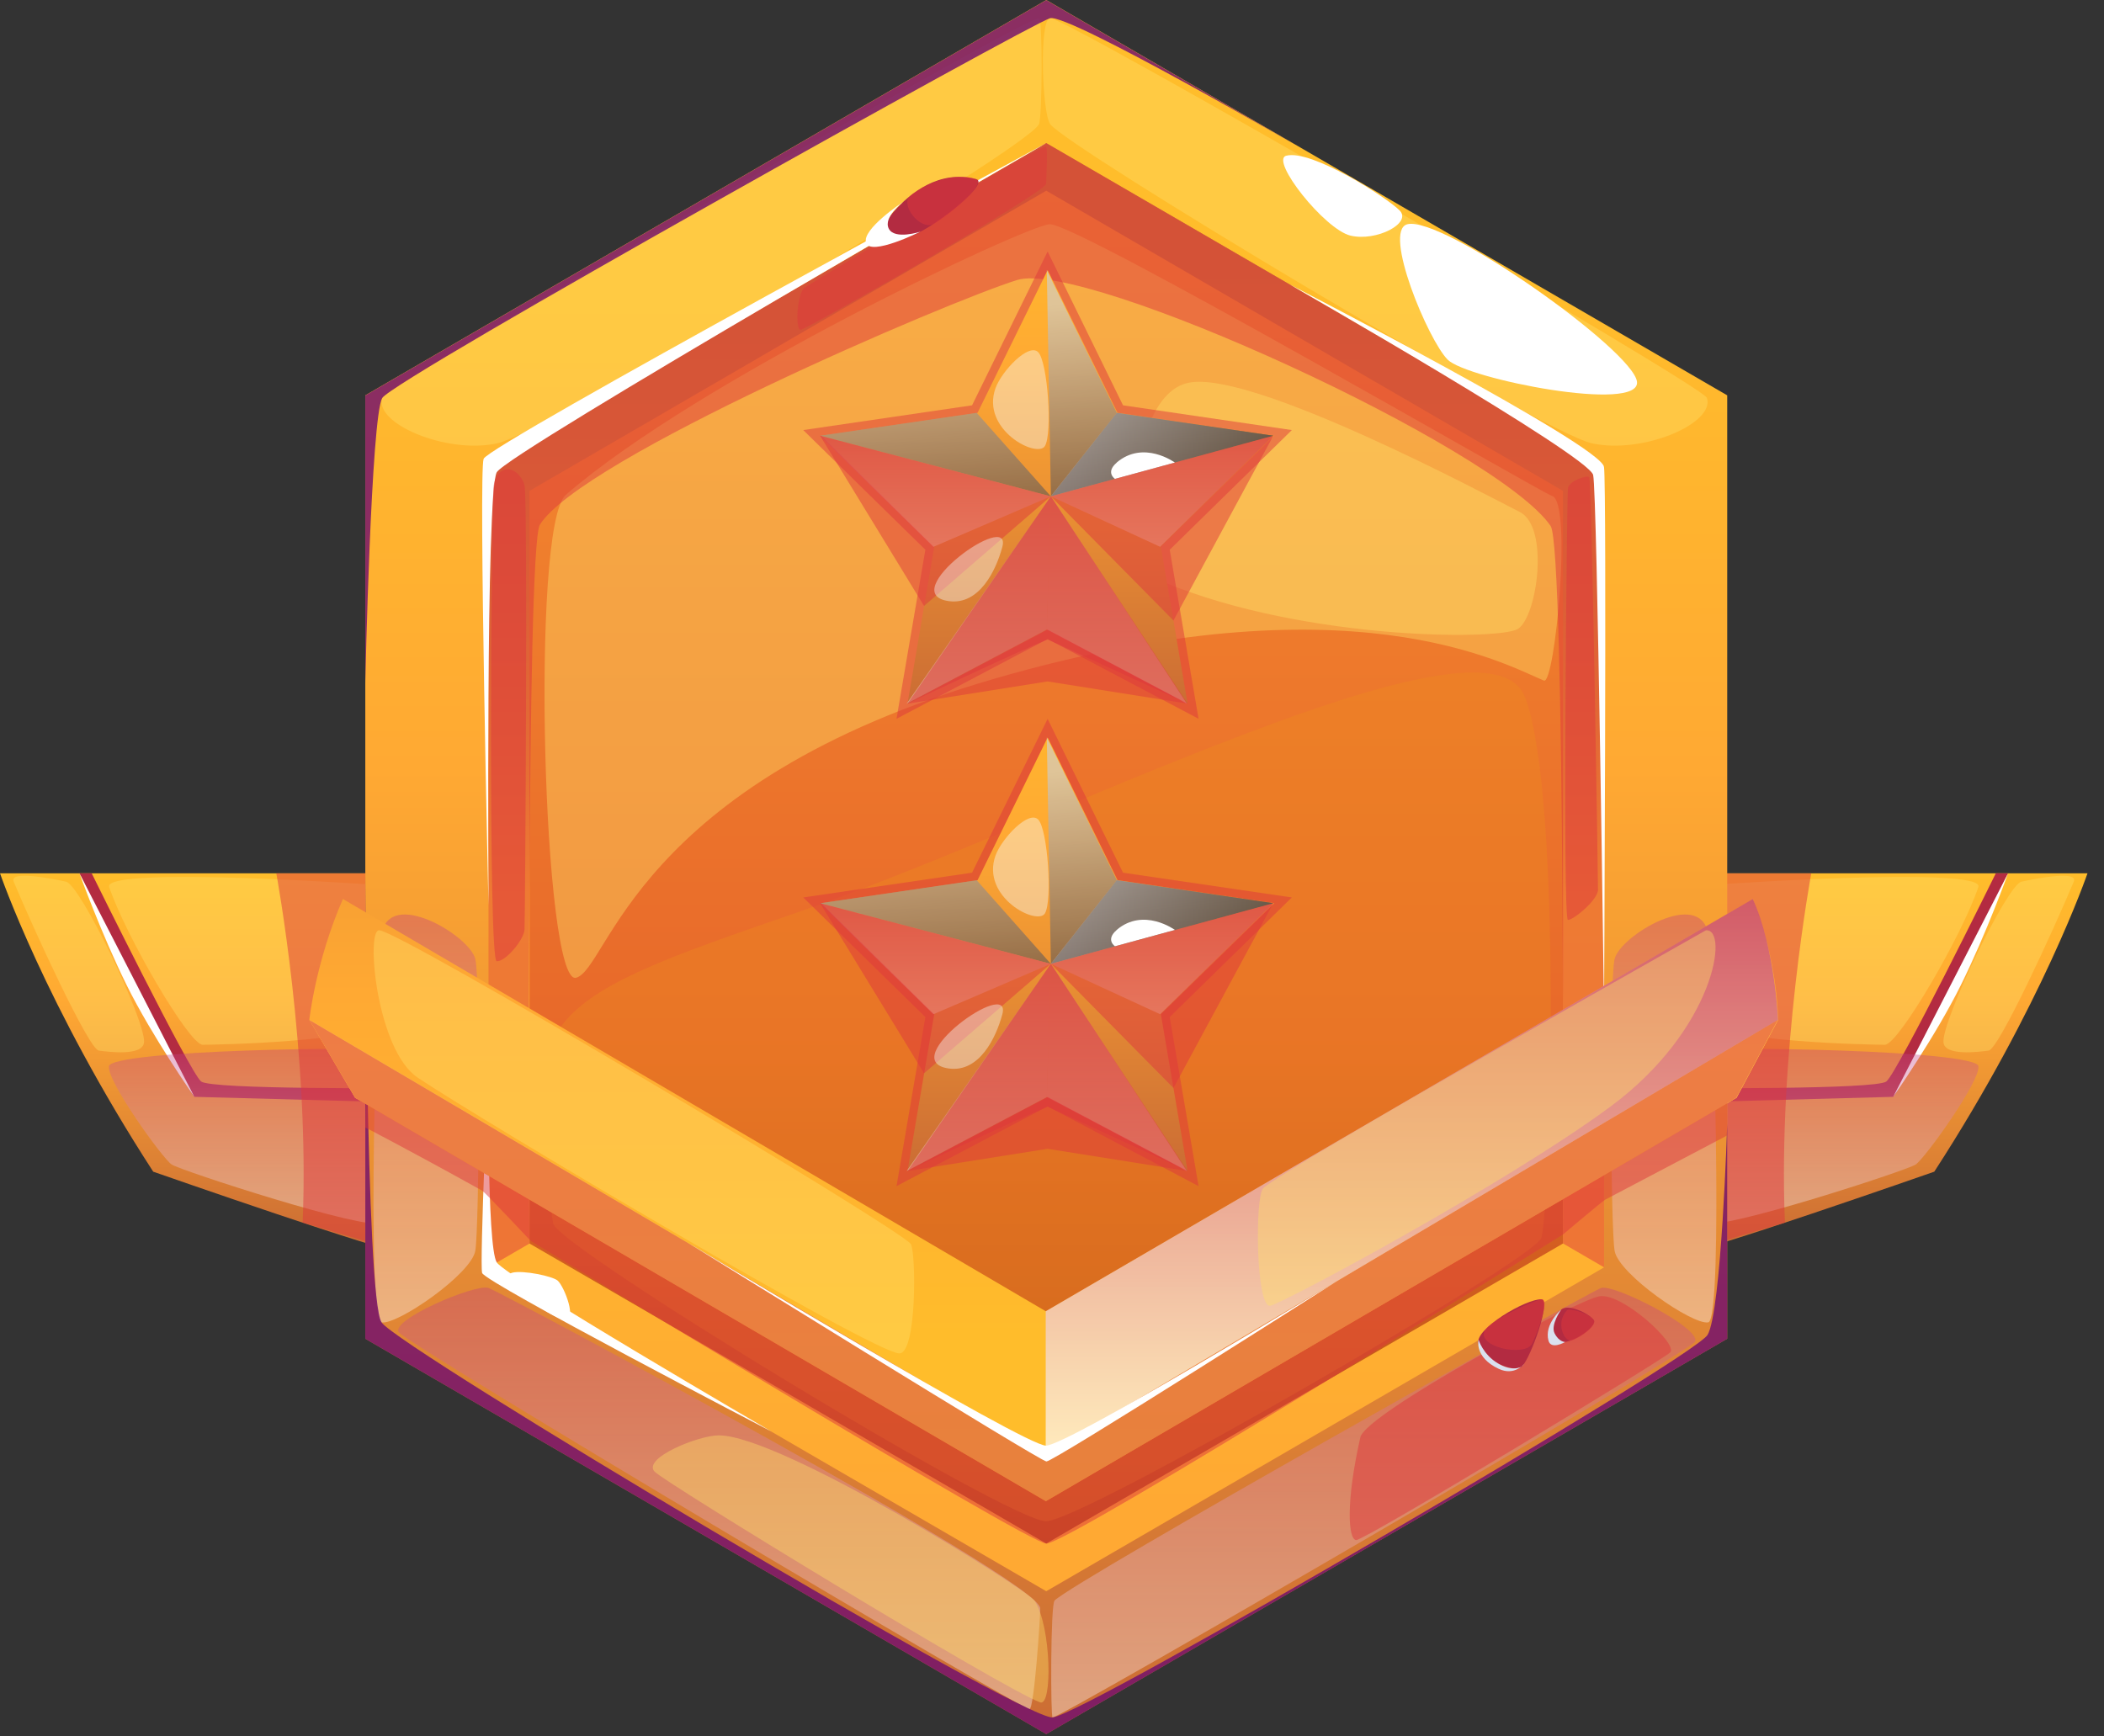 <svg width="63" height="52" viewBox="0 0 63 52" fill="none" xmlns="http://www.w3.org/2000/svg">
<rect x="0" y="0" width="63" height="52" fill="#333333" stroke="none"/>
<path d="M11.932 37.465C11.883 37.638 4.588 35.088 4.588 35.088C1.35 30.094 0 26.152 0 26.152H12.455L11.932 37.465Z" fill="url(#paint0_linear_3103_9594)"/>
<path d="M2.379 26.152C2.379 26.152 5.288 32.196 5.819 32.847L12.116 33.016V32.584C12.116 32.584 6.35 32.632 6.024 32.388C5.695 32.14 2.745 26.152 2.745 26.152H2.375H2.379Z" fill="#B32B41"/>
<path d="M2.379 26.152L5.819 32.847C5.819 32.847 4.559 31.049 3.792 29.5C3.026 27.95 2.379 26.152 2.379 26.152Z" fill="white"/>
<g style="mix-blend-mode:soft-light" opacity="0.4">
<path d="M3.27 26.563C3.752 28.007 5.667 31.287 6.067 31.287C6.467 31.287 11.085 31.204 11.511 30.535C11.937 29.865 12.304 26.627 11.934 26.563C11.567 26.495 3.053 25.92 3.27 26.563Z" fill="#FFDF66"/>
</g>
<g style="mix-blend-mode:soft-light" opacity="0.4">
<path d="M0.41 26.403C1.004 27.821 2.653 31.421 2.96 31.462C3.267 31.503 4.295 31.635 4.314 31.202C4.34 30.514 2.407 26.497 1.977 26.403C1.547 26.309 0.264 26.057 0.41 26.403Z" fill="#FFDF66"/>
</g>
<path style="mix-blend-mode:multiply" opacity="0.37" d="M3.262 31.935C3.205 32.383 4.862 34.685 5.139 34.873C5.415 35.057 11.009 36.873 11.376 36.614C11.746 36.355 11.937 31.604 11.63 31.465C11.323 31.326 3.321 31.439 3.258 31.935H3.262Z" fill="url(#paint1_linear_3103_9594)"/>
<g style="mix-blend-mode:multiply" opacity="0.5">
<path d="M8.273 26.152C8.273 26.152 9.276 31.568 9.062 36.615L11.938 37.465L12.461 26.152H8.277H8.273Z" fill="#DE383B"/>
</g>
<path d="M50.574 37.465C50.623 37.638 57.918 35.088 57.918 35.088C61.156 30.094 62.506 26.152 62.506 26.152H50.051L50.574 37.465Z" fill="url(#paint2_linear_3103_9594)"/>
<path d="M60.128 26.152C60.128 26.152 57.218 32.196 56.688 32.847L50.391 33.016V32.584C50.391 32.584 56.157 32.632 56.482 32.388C56.811 32.14 59.761 26.152 59.761 26.152H60.131H60.128Z" fill="#B32B41"/>
<path d="M60.128 26.152L56.688 32.847C56.688 32.847 57.948 31.049 58.714 29.5C59.481 27.95 60.128 26.152 60.128 26.152Z" fill="white"/>
<g style="mix-blend-mode:soft-light" opacity="0.4">
<path d="M59.238 26.563C58.756 28.007 56.842 31.287 56.441 31.287C56.041 31.287 51.423 31.204 50.997 30.535C50.571 29.865 50.204 26.627 50.575 26.563C50.941 26.495 59.455 25.92 59.238 26.563Z" fill="#FFDF66"/>
</g>
<g style="mix-blend-mode:soft-light" opacity="0.4">
<path d="M62.095 26.403C61.501 27.821 59.852 31.421 59.545 31.462C59.239 31.503 58.21 31.635 58.192 31.202C58.166 30.514 60.099 26.497 60.529 26.403C60.959 26.309 62.241 26.057 62.095 26.403Z" fill="#FFDF66"/>
</g>
<path style="mix-blend-mode:multiply" opacity="0.37" d="M59.24 31.935C59.296 32.383 57.64 34.685 57.363 34.873C57.086 35.057 51.492 36.873 51.126 36.614C50.756 36.355 50.565 31.604 50.872 31.465C51.178 31.326 59.18 31.439 59.244 31.935H59.24Z" fill="url(#paint3_linear_3103_9594)"/>
<g style="mix-blend-mode:multiply" opacity="0.5">
<path d="M54.235 26.152C54.235 26.152 53.233 31.568 53.446 36.615L50.57 37.465L50.047 26.152H54.231H54.235Z" fill="#DE383B"/>
</g>
<path d="M31.328 0L10.938 11.839V40.091L31.328 51.931L51.718 40.091V11.839L31.328 0Z" fill="url(#paint4_linear_3103_9594)"/>
<path d="M14.625 37.953V13.985L31.328 4.285L48.031 13.985V37.953L31.328 47.652L14.625 37.953Z" fill="url(#paint5_linear_3103_9594)"/>
<path d="M15.855 37.239V14.7L31.328 5.711L46.801 14.7V37.239L31.328 46.224L15.855 37.239Z" fill="url(#paint6_linear_3103_9594)"/>
<g style="mix-blend-mode:soft-light" opacity="0.4">
<path d="M11.446 11.916C11.195 12.676 13.36 13.608 14.886 13.277C16.411 12.943 30.763 4.473 31.11 3.717C31.208 3.507 31.223 0.543 31.11 0.543C30.605 0.543 11.565 11.547 11.446 11.916Z" fill="#FFDF66"/>
</g>
<g style="mix-blend-mode:soft-light" opacity="0.4">
<path d="M51.111 11.916C51.361 12.676 49.197 13.608 47.671 13.277C46.145 12.943 31.929 4.394 31.446 3.717C31.196 3.367 31.114 0.543 31.446 0.543C31.951 0.543 50.991 11.547 51.111 11.916Z" fill="#FFDF66"/>
</g>
<path style="mix-blend-mode:multiply" opacity="0.37" d="M11.427 27.979C11.289 28.826 10.956 39.518 11.427 39.601C11.898 39.683 14.112 38.156 14.232 37.457C14.351 36.757 14.396 29.42 14.232 28.72C14.067 28.021 11.655 26.573 11.427 27.979Z" fill="url(#paint7_linear_3103_9594)"/>
<path style="mix-blend-mode:multiply" opacity="0.37" d="M51.15 27.979C51.288 28.826 51.621 39.518 51.15 39.601C50.679 39.683 48.465 38.156 48.346 37.457C48.226 36.757 48.181 29.42 48.346 28.72C48.51 28.021 50.922 26.573 51.15 27.979Z" fill="url(#paint8_linear_3103_9594)"/>
<path style="mix-blend-mode:multiply" opacity="0.37" d="M11.939 39.895C12.186 40.26 30.549 51.182 30.826 51.182C30.965 51.182 31.148 48.467 31.148 48.166C31.148 47.323 14.908 38.647 14.624 38.568C14.205 38.448 11.689 39.527 11.939 39.895Z" fill="url(#paint9_linear_3103_9594)"/>
<path style="mix-blend-mode:multiply" opacity="0.37" d="M50.748 40.183C50.501 40.548 31.794 51.432 31.517 51.432C31.457 51.432 31.453 48.055 31.577 47.931C32.171 47.333 47.659 38.649 47.943 38.57C48.362 38.45 50.998 39.815 50.748 40.183Z" fill="url(#paint10_linear_3103_9594)"/>
<g style="mix-blend-mode:multiply" opacity="0.37">
<path d="M16.564 36.635C15.469 30.388 16.078 29.997 23.781 27.357C31.484 24.72 44.515 17.917 45.66 20.869C46.804 23.821 46.411 36.387 46.149 37.075C45.891 37.763 32.438 45.537 31.327 45.556C30.216 45.575 16.684 37.334 16.561 36.635H16.564Z" fill="#ED8A1D"/>
</g>
<g style="mix-blend-mode:soft-light" opacity="0.4">
<path d="M46.47 14.85C46.197 14.782 32.216 6.655 31.427 6.715C30.679 6.772 20.935 11.356 16.941 14.82C15.876 15.745 16.265 29.533 17.248 29.281C18.232 29.025 18.964 23.455 29.786 20.322C40.443 17.238 45.075 19.905 46.231 20.382C46.556 20.518 47.091 15.001 46.47 14.85Z" fill="#FFDF66"/>
</g>
<g style="mix-blend-mode:multiply" opacity="0.5">
<path d="M14.625 37.953V13.985L31.328 4.285L48.031 13.985V37.953L46.801 37.238C46.801 37.238 46.876 16.403 46.431 15.752C44.842 13.42 32.487 7.753 30.457 8.385C28.381 9.031 17.396 13.736 16.165 15.715C15.75 16.38 15.851 37.242 15.851 37.242L14.621 37.957L14.625 37.953Z" fill="#DE383B"/>
</g>
<g style="mix-blend-mode:soft-light" opacity="0.4">
<path d="M34.448 17.257C38.61 19.163 44.877 19.197 45.453 18.832C46.029 18.468 46.406 15.782 45.505 15.331C44.604 14.876 37.462 11.051 35.578 11.465C33.693 11.879 33.712 16.918 34.448 17.257Z" fill="#FFDF66"/>
</g>
<path opacity="0.8" d="M10.938 20.448C10.938 20.384 11.113 12.479 11.446 11.918C11.779 11.354 30.886 0.696 31.443 0.545C32.001 0.395 39.157 4.551 39.157 4.551L31.328 0.004L10.938 11.843V20.448Z" fill="#6E0B70"/>
<path d="M38.625 8.523C38.625 8.523 47.581 13.65 47.704 14.225C47.827 14.8 48.029 30.292 48.029 30.292C48.029 30.292 48.115 14.643 48.029 13.984C47.943 13.326 38.625 8.523 38.625 8.523Z" fill="white"/>
<path d="M14.627 27.118C14.627 27.118 14.328 14.161 14.481 13.74C14.634 13.319 31.33 4.285 31.33 4.285C31.33 4.285 15.207 13.556 14.874 14.143C14.541 14.729 14.627 27.118 14.627 27.118Z" fill="white"/>
<path opacity="0.8" d="M10.938 40.092L31.328 51.931L51.718 40.092V33.657C51.718 33.657 51.545 39.276 51.13 39.975C50.715 40.675 32.449 51.36 31.518 51.431C30.587 51.503 11.913 40.348 11.427 39.603C10.941 38.858 10.938 25.695 10.938 25.695V40.092Z" fill="#6E0B70"/>
<path d="M14.627 31.812C14.627 31.812 14.571 37.341 14.874 37.804C15.18 38.266 23.1 42.87 23.1 42.87C23.1 42.87 14.515 38.405 14.436 38.12C14.358 37.83 14.627 31.816 14.627 31.816V31.812Z" fill="white"/>
<g style="mix-blend-mode:soft-light" opacity="0.4">
<path d="M21.52 42.984C20.918 42.984 19.232 43.665 19.598 44.068C19.894 44.391 30.001 50.555 31.145 50.98C31.519 51.119 31.482 48.716 30.981 47.938C30.767 47.606 23.386 42.981 21.52 42.984Z" fill="#FFDF66"/>
</g>
<path d="M38.512 4.664C38.022 4.795 39.66 6.868 40.437 7.056C41.215 7.24 42.281 6.683 41.911 6.304C41.541 5.924 39.267 4.461 38.512 4.664Z" fill="white"/>
<path d="M42.136 6.717C41.396 6.916 42.764 10.188 43.348 10.771C43.935 11.354 49.136 12.374 49.016 11.43C48.897 10.486 43.176 6.435 42.133 6.717H42.136Z" fill="white"/>
<g style="mix-blend-mode:multiply" opacity="0.5">
<path d="M40.733 43.041C40.295 44.971 40.363 46.106 40.609 46.121C40.856 46.133 49.77 40.736 50.014 40.499C50.257 40.262 48.585 38.712 47.897 38.818C47.209 38.923 40.897 42.323 40.733 43.041Z" fill="#DE383B"/>
</g>
<g style="mix-blend-mode:multiply" opacity="0.5">
<path d="M15.71 14.532C15.493 13.881 14.835 13.885 14.775 14.611C14.715 15.337 14.611 28.767 14.872 28.786C15.134 28.805 15.688 28.146 15.706 27.838C15.725 27.53 15.807 14.84 15.706 14.532H15.71Z" fill="#DE383B"/>
</g>
<g style="mix-blend-mode:multiply" opacity="0.5">
<path d="M46.948 14.616C46.915 14.872 46.784 27.55 46.948 27.55C47.113 27.55 47.849 26.952 47.849 26.643C47.849 26.335 47.666 14.349 47.584 14.285C47.502 14.225 46.978 14.409 46.948 14.616Z" fill="#DE383B"/>
</g>
<g style="mix-blend-mode:multiply" opacity="0.5">
<path d="M31.326 5.503C31.326 5.752 24.139 9.877 23.971 9.877C23.803 9.877 23.863 8.764 24.095 8.61C24.326 8.456 31.274 4.251 31.326 4.39C31.378 4.529 31.326 5.296 31.326 5.503Z" fill="#DE383B"/>
</g>
<path d="M46.156 38.91C45.696 38.892 44.148 39.798 44.264 40.242C44.38 40.686 45.33 41.163 45.584 40.907C45.834 40.652 46.459 38.922 46.156 38.91Z" fill="#B32B41"/>
<path d="M46.748 39.223C46.591 39.37 46.247 39.889 46.573 40.141C46.902 40.393 47.863 39.727 47.721 39.528C47.578 39.332 46.95 39.032 46.748 39.22V39.223Z" fill="#B32B41"/>
<g style="mix-blend-mode:multiply" opacity="0.5">
<path d="M44.489 39.799C44.108 40.318 45.675 40.664 45.88 40.228C46.086 39.792 46.411 38.867 46.153 38.912C45.895 38.957 44.699 39.514 44.489 39.799Z" fill="#DE383B"/>
</g>
<path d="M44.272 40.117C44.272 40.117 44.399 40.561 44.863 40.836C45.229 41.05 45.543 41.001 45.637 40.843C45.637 40.843 45.352 41.215 44.878 40.993C44.133 40.644 44.272 40.117 44.272 40.117Z" fill="#DAE1EF"/>
<g style="mix-blend-mode:multiply" opacity="0.5">
<path d="M46.921 39.239C46.566 39.622 46.843 40.175 47.041 40.145C47.239 40.115 47.834 39.72 47.721 39.532C47.609 39.344 47 39.156 46.921 39.239Z" fill="#DE383B"/>
</g>
<path d="M46.744 39.223C46.744 39.223 46.419 39.674 46.55 39.93C46.68 40.189 46.864 40.189 46.864 40.189C46.864 40.189 46.441 40.434 46.366 40.148C46.232 39.648 46.744 39.223 46.744 39.223Z" fill="#DAE1EF"/>
<path d="M29.228 5.365C28.128 5.071 27.242 5.79 26.76 6.339C26.277 6.888 26.547 7.215 27.152 7.106C27.758 6.997 29.691 5.485 29.228 5.365Z" fill="#B32B41"/>
<g style="mix-blend-mode:multiply" opacity="0.5">
<path d="M29.227 5.364C28.483 5.108 27.544 5.605 27.249 5.868C26.953 6.131 27.533 6.88 27.933 6.718C28.333 6.56 29.563 5.481 29.227 5.364Z" fill="#DE383B"/>
</g>
<path d="M27.036 6.051C27.036 6.051 25.794 6.867 25.933 7.273C26.071 7.679 27.559 6.938 27.559 6.938C27.559 6.938 26.789 7.19 26.613 6.848C26.437 6.502 27.036 6.051 27.036 6.051Z" fill="white"/>
<path d="M15.338 38.114C14.754 38.261 16.486 39.457 16.893 39.521C17.305 39.581 16.901 38.532 16.699 38.351C16.553 38.219 15.663 38.031 15.334 38.114H15.338Z" fill="white"/>
<path d="M31.316 39.269L10.268 26.922C9.452 28.787 9.262 30.54 9.262 30.54L10.634 32.875L31.316 44.956L51.997 32.875L53.242 30.54C53.242 30.54 53.242 28.787 52.487 26.922L31.316 39.269Z" fill="url(#paint11_linear_3103_9594)"/>
<path d="M10.634 32.875L9.262 30.539L31.316 43.533L53.242 30.539L51.997 32.875L31.316 44.955L10.634 32.875Z" fill="url(#paint12_linear_3103_9594)"/>
<g style="mix-blend-mode:multiply" opacity="0.5">
<path d="M9.261 30.539L10.634 32.875L10.948 33.07L10.94 33.766C10.94 33.766 12.122 34.371 14.44 35.658C14.519 35.703 15.895 37.166 15.895 37.166C15.895 37.166 30.792 46.226 31.33 46.226C32.026 46.226 46.803 36.967 46.803 36.967C46.803 36.967 47.955 35.992 48.067 35.925L51.717 34.003V33.036L51.99 32.875L53.235 30.539L31.308 43.533L9.254 30.539H9.261Z" fill="#DE383B"/>
</g>
<path style="mix-blend-mode:multiply" opacity="0.69" d="M31.312 39.269V43.534L53.239 30.54C53.239 30.54 53.153 28.404 52.484 26.922L31.312 39.269Z" fill="url(#paint13_linear_3103_9594)"/>
<g style="mix-blend-mode:soft-light" opacity="0.4">
<path d="M11.351 27.859C10.947 27.859 11.28 31.444 12.502 32.267C14.447 33.576 26.158 40.522 26.928 40.53C27.459 40.534 27.429 37.491 27.272 37.254C26.969 36.807 11.953 27.859 11.354 27.859H11.351Z" fill="#FFDF66"/>
</g>
<g style="mix-blend-mode:soft-light" opacity="0.4">
<path d="M37.824 35.585C37.569 35.849 37.603 39.2 38.041 39.102C38.474 39 45.096 35.446 48.219 33.141C51.341 30.835 51.782 27.793 51.079 27.86C51.079 27.86 38.347 35.044 37.824 35.585Z" fill="#FFDF66"/>
</g>
<path d="M20.594 37.215C20.594 37.215 30.671 43.292 31.318 43.292C31.965 43.292 40.008 38.381 40.008 38.381C40.008 38.381 31.561 43.766 31.333 43.766C31.153 43.766 20.594 37.215 20.594 37.215Z" fill="white"/>
<g style="mix-blend-mode:multiply" opacity="0.5">
<path d="M31.369 33.133L26.844 35.522L27.708 30.459L24.051 26.875L29.106 26.134L31.369 21.527L33.627 26.134L38.682 26.875L35.025 30.459L35.889 35.522L31.369 33.133Z" fill="#DE383B"/>
</g>
<path d="M38.155 27.047L35.714 26.689L35.048 26.591L33.463 26.358L31.369 22.086L29.271 26.358L24.582 27.047L27.974 30.371L27.173 35.069L31.369 32.853L35.56 35.069L34.76 30.371L38.155 27.047Z" fill="url(#paint14_linear_3103_9594)"/>
<path style="mix-blend-mode:multiply" opacity="0.37" d="M24.555 27.047L31.465 28.863L27.95 30.372L24.555 27.047Z" fill="url(#paint15_linear_3103_9594)"/>
<path style="mix-blend-mode:multiply" opacity="0.37" d="M38.128 27.047L31.465 28.863L34.737 30.372L38.128 27.047Z" fill="url(#paint16_linear_3103_9594)"/>
<path style="mix-blend-mode:multiply" opacity="0.37" d="M31.344 32.854L31.467 28.863L27.148 35.069L31.344 32.854Z" fill="url(#paint17_linear_3103_9594)"/>
<path style="mix-blend-mode:multiply" opacity="0.37" d="M35.539 35.069L31.467 28.863L31.344 32.854L35.539 35.069Z" fill="url(#paint18_linear_3103_9594)"/>
<path style="mix-blend-mode:color-dodge" opacity="0.5" d="M31.344 22.086L31.467 28.863L33.441 26.358L31.344 22.086Z" fill="url(#paint19_linear_3103_9594)"/>
<path style="mix-blend-mode:color-dodge" opacity="0.5" d="M38.128 27.048L31.465 28.864L33.439 26.359L38.128 27.048Z" fill="url(#paint20_linear_3103_9594)"/>
<path style="mix-blend-mode:color-dodge" opacity="0.5" d="M38.128 27.048L31.465 28.864L33.439 26.359L38.128 27.048Z" fill="url(#paint21_linear_3103_9594)"/>
<path style="mix-blend-mode:color-dodge" opacity="0.5" d="M29.244 26.359L31.465 28.864L24.555 27.048L29.244 26.359Z" fill="url(#paint22_linear_3103_9594)"/>
<path d="M33.439 27.849C33.091 28.146 33.387 28.338 33.387 28.338L35.181 27.849C35.181 27.849 34.243 27.161 33.435 27.849H33.439Z" fill="white"/>
<g style="mix-blend-mode:multiply" opacity="0.5">
<path d="M27.172 35.071C27.172 35.071 30.354 33.562 31.367 33.145L35.563 35.071L31.367 32.852L27.172 35.071Z" fill="#DE383B"/>
</g>
<g style="mix-blend-mode:multiply" opacity="0.5">
<path d="M24.555 27.047L31.465 28.863L27.669 32.143L24.555 27.047Z" fill="#DE383B"/>
</g>
<g style="mix-blend-mode:multiply" opacity="0.5">
<path d="M38.128 27.047L31.465 28.863L35.137 32.583L38.128 27.047Z" fill="#DE383B"/>
</g>
<g style="mix-blend-mode:multiply" opacity="0.5">
<path d="M27.172 35.069L31.465 28.863L35.559 35.069L31.367 34.403L27.172 35.069Z" fill="#DE383B"/>
</g>
<g style="mix-blend-mode:soft-light" opacity="0.4">
<path d="M29.808 25.622C29.363 26.867 31.061 27.736 31.289 27.352C31.517 26.968 31.371 24.832 31.087 24.543C30.799 24.253 29.992 25.111 29.808 25.622Z" fill="#F7FFFF"/>
</g>
<g style="mix-blend-mode:soft-light" opacity="0.4">
<path d="M28.412 31.998C29.317 32.123 29.822 31.088 30.013 30.374C30.319 29.227 26.771 31.773 28.412 31.998Z" fill="#F7FFFF"/>
</g>
<g style="mix-blend-mode:multiply" opacity="0.5">
<path d="M31.369 19.137L26.844 21.526L27.708 16.463L24.051 12.879L29.106 12.138L31.369 7.531L33.627 12.138L38.682 12.879L35.025 16.463L35.889 21.526L31.369 19.137Z" fill="#DE383B"/>
</g>
<path d="M38.155 13.047L35.714 12.693L35.048 12.595L33.463 12.362L31.369 8.09L29.271 12.362L24.582 13.047L27.974 16.375L27.173 21.073L31.369 18.854L35.56 21.073L34.76 16.375L38.155 13.047Z" fill="url(#paint23_linear_3103_9594)"/>
<path style="mix-blend-mode:multiply" opacity="0.37" d="M24.555 13.047L31.465 14.863L27.95 16.375L24.555 13.047Z" fill="url(#paint24_linear_3103_9594)"/>
<path style="mix-blend-mode:multiply" opacity="0.37" d="M38.128 13.047L31.465 14.863L34.737 16.375L38.128 13.047Z" fill="url(#paint25_linear_3103_9594)"/>
<path style="mix-blend-mode:multiply" opacity="0.37" d="M31.344 18.854L31.467 14.863L27.148 21.073L31.344 18.854Z" fill="url(#paint26_linear_3103_9594)"/>
<path style="mix-blend-mode:multiply" opacity="0.37" d="M35.539 21.073L31.467 14.863L31.344 18.854L35.539 21.073Z" fill="url(#paint27_linear_3103_9594)"/>
<path style="mix-blend-mode:color-dodge" opacity="0.5" d="M31.344 8.09L31.467 14.863L33.441 12.362L31.344 8.09Z" fill="url(#paint28_linear_3103_9594)"/>
<path style="mix-blend-mode:color-dodge" opacity="0.5" d="M38.128 13.048L31.465 14.864L33.439 12.363L38.128 13.048Z" fill="url(#paint29_linear_3103_9594)"/>
<path style="mix-blend-mode:color-dodge" opacity="0.5" d="M38.128 13.048L31.465 14.864L33.439 12.363L38.128 13.048Z" fill="url(#paint30_linear_3103_9594)"/>
<path style="mix-blend-mode:color-dodge" opacity="0.5" d="M29.244 12.363L31.465 14.864L24.555 13.048L29.244 12.363Z" fill="url(#paint31_linear_3103_9594)"/>
<path d="M33.439 13.853C33.091 14.15 33.387 14.342 33.387 14.342L35.181 13.853C35.181 13.853 34.243 13.165 33.435 13.853H33.439Z" fill="white"/>
<g style="mix-blend-mode:multiply" opacity="0.5">
<path d="M27.172 21.074C27.172 21.074 30.354 19.566 31.367 19.149L35.563 21.074L31.367 18.855L27.172 21.074Z" fill="#DE383B"/>
</g>
<g style="mix-blend-mode:multiply" opacity="0.5">
<path d="M24.555 13.047L31.465 14.863L27.669 18.147L24.555 13.047Z" fill="#DE383B"/>
</g>
<g style="mix-blend-mode:multiply" opacity="0.5">
<path d="M38.128 13.047L31.465 14.863L35.137 18.583L38.128 13.047Z" fill="#DE383B"/>
</g>
<g style="mix-blend-mode:multiply" opacity="0.5">
<path d="M27.172 21.073L31.465 14.863L35.559 21.073L31.367 20.407L27.172 21.073Z" fill="#DE383B"/>
</g>
<g style="mix-blend-mode:soft-light" opacity="0.4">
<path d="M29.808 11.626C29.363 12.871 31.061 13.74 31.289 13.356C31.517 12.972 31.371 10.836 31.087 10.547C30.803 10.257 29.992 11.114 29.808 11.626Z" fill="#F7FFFF"/>
</g>
<g style="mix-blend-mode:soft-light" opacity="0.4">
<path d="M28.412 18.002C29.317 18.126 29.822 17.092 30.013 16.378C30.319 15.23 26.771 17.777 28.412 18.002Z" fill="#F7FFFF"/>
</g>
<defs>
<linearGradient id="paint0_linear_3103_9594" x1="6.23" y1="37.439" x2="6.23" y2="26.239" gradientUnits="userSpaceOnUse">
<stop stop-color="#CA6B34"/>
<stop offset="0.67" stop-color="#FFA933"/>
<stop offset="1" stop-color="#FFBD2B"/>
</linearGradient>
<linearGradient id="paint1_linear_3103_9594" x1="7.521" y1="31.413" x2="7.521" y2="36.64" gradientUnits="userSpaceOnUse">
<stop stop-color="#C13C7F"/>
<stop offset="1" stop-color="white"/>
</linearGradient>
<linearGradient id="paint2_linear_3103_9594" x1="56.28" y1="37.439" x2="56.28" y2="26.239" gradientUnits="userSpaceOnUse">
<stop stop-color="#CA6B34"/>
<stop offset="0.67" stop-color="#FFA933"/>
<stop offset="1" stop-color="#FFBD2B"/>
</linearGradient>
<linearGradient id="paint3_linear_3103_9594" x1="54.977" y1="31.413" x2="54.977" y2="36.64" gradientUnits="userSpaceOnUse">
<stop stop-color="#C13C7F"/>
<stop offset="1" stop-color="white"/>
</linearGradient>
<linearGradient id="paint4_linear_3103_9594" x1="31.328" y1="52.822" x2="31.328" y2="8.293" gradientUnits="userSpaceOnUse">
<stop stop-color="#CA6B34"/>
<stop offset="0.67" stop-color="#FFA933"/>
<stop offset="1" stop-color="#FFBD2B"/>
</linearGradient>
<linearGradient id="paint5_linear_3103_9594" x1="31.328" y1="0.464" x2="31.328" y2="45.227" gradientUnits="userSpaceOnUse">
<stop stop-color="#CA6B34"/>
<stop offset="0.17" stop-color="#CB6D33"/>
<stop offset="0.29" stop-color="#D17632"/>
<stop offset="0.39" stop-color="#DB8531"/>
<stop offset="0.48" stop-color="#E99B2E"/>
<stop offset="0.57" stop-color="#FBB62B"/>
<stop offset="0.59" stop-color="#FFBD2B"/>
<stop offset="1" stop-color="#FFA933"/>
</linearGradient>
<linearGradient id="paint6_linear_3103_9594" x1="31.328" y1="46.224" x2="31.328" y2="5.711" gradientUnits="userSpaceOnUse">
<stop stop-color="#B75014"/>
<stop offset="0.38" stop-color="#E8692A"/>
<stop offset="1" stop-color="#F58E2F"/>
</linearGradient>
<linearGradient id="paint7_linear_3103_9594" x1="12.762" y1="27.389" x2="12.762" y2="39.604" gradientUnits="userSpaceOnUse">
<stop stop-color="#C13C7F"/>
<stop offset="1" stop-color="white"/>
</linearGradient>
<linearGradient id="paint8_linear_3103_9594" x1="49.815" y1="27.389" x2="49.815" y2="39.604" gradientUnits="userSpaceOnUse">
<stop stop-color="#C13C7F"/>
<stop offset="1" stop-color="white"/>
</linearGradient>
<linearGradient id="paint9_linear_3103_9594" x1="21.534" y1="38.557" x2="21.534" y2="51.182" gradientUnits="userSpaceOnUse">
<stop stop-color="#C13C7F"/>
<stop offset="1" stop-color="white"/>
</linearGradient>
<linearGradient id="paint10_linear_3103_9594" x1="41.123" y1="38.559" x2="41.123" y2="51.432" gradientUnits="userSpaceOnUse">
<stop stop-color="#C13C7F"/>
<stop offset="1" stop-color="white"/>
</linearGradient>
<linearGradient id="paint11_linear_3103_9594" x1="31.252" y1="8.144" x2="31.252" y2="40.42" gradientUnits="userSpaceOnUse">
<stop stop-color="#CA6B34"/>
<stop offset="0.67" stop-color="#FFA933"/>
<stop offset="1" stop-color="#FFBD2B"/>
</linearGradient>
<linearGradient id="paint12_linear_3103_9594" x1="31.252" y1="44.955" x2="31.252" y2="30.539" gradientUnits="userSpaceOnUse">
<stop stop-color="#F1CB3C"/>
<stop offset="1" stop-color="#FFC14F"/>
</linearGradient>
<linearGradient id="paint13_linear_3103_9594" x1="42.276" y1="26.922" x2="42.276" y2="43.534" gradientUnits="userSpaceOnUse">
<stop stop-color="#C13C7F"/>
<stop offset="1" stop-color="white"/>
</linearGradient>
<linearGradient id="paint14_linear_3103_9594" x1="31.369" y1="35.313" x2="31.369" y2="19.882" gradientUnits="userSpaceOnUse">
<stop stop-color="#CA6B34"/>
<stop offset="0.67" stop-color="#FFA933"/>
<stop offset="1" stop-color="#FFBD2B"/>
</linearGradient>
<linearGradient id="paint15_linear_3103_9594" x1="28.01" y1="27.047" x2="28.01" y2="30.372" gradientUnits="userSpaceOnUse">
<stop stop-color="#C13C7F"/>
<stop offset="1" stop-color="white"/>
</linearGradient>
<linearGradient id="paint16_linear_3103_9594" x1="34.797" y1="27.047" x2="34.797" y2="30.372" gradientUnits="userSpaceOnUse">
<stop stop-color="#C13C7F"/>
<stop offset="1" stop-color="white"/>
</linearGradient>
<linearGradient id="paint17_linear_3103_9594" x1="29.306" y1="28.863" x2="29.306" y2="35.069" gradientUnits="userSpaceOnUse">
<stop stop-color="#C13C7F"/>
<stop offset="1" stop-color="white"/>
</linearGradient>
<linearGradient id="paint18_linear_3103_9594" x1="33.441" y1="28.863" x2="33.441" y2="35.069" gradientUnits="userSpaceOnUse">
<stop stop-color="#C13C7F"/>
<stop offset="1" stop-color="white"/>
</linearGradient>
<linearGradient id="paint19_linear_3103_9594" x1="31.965" y1="23.105" x2="32.914" y2="31.762" gradientUnits="userSpaceOnUse">
<stop stop-color="#BFD7FF"/>
<stop offset="1"/>
</linearGradient>
<linearGradient id="paint20_linear_3103_9594" x1="31.465" y1="27.612" x2="38.128" y2="27.612" gradientUnits="userSpaceOnUse">
<stop stop-color="#BFD7FF"/>
<stop offset="1"/>
</linearGradient>
<linearGradient id="paint21_linear_3103_9594" x1="34.243" y1="22.854" x2="35.192" y2="31.514" gradientUnits="userSpaceOnUse">
<stop stop-color="#BFD7FF"/>
<stop offset="1"/>
</linearGradient>
<linearGradient id="paint22_linear_3103_9594" x1="27.535" y1="23.591" x2="28.484" y2="32.248" gradientUnits="userSpaceOnUse">
<stop stop-color="#BFD7FF"/>
<stop offset="1"/>
</linearGradient>
<linearGradient id="paint23_linear_3103_9594" x1="31.369" y1="21.317" x2="31.369" y2="5.886" gradientUnits="userSpaceOnUse">
<stop stop-color="#CA6B34"/>
<stop offset="0.67" stop-color="#FFA933"/>
<stop offset="1" stop-color="#FFBD2B"/>
</linearGradient>
<linearGradient id="paint24_linear_3103_9594" x1="28.01" y1="13.047" x2="28.01" y2="16.375" gradientUnits="userSpaceOnUse">
<stop stop-color="#C13C7F"/>
<stop offset="1" stop-color="white"/>
</linearGradient>
<linearGradient id="paint25_linear_3103_9594" x1="34.797" y1="13.047" x2="34.797" y2="16.375" gradientUnits="userSpaceOnUse">
<stop stop-color="#C13C7F"/>
<stop offset="1" stop-color="white"/>
</linearGradient>
<linearGradient id="paint26_linear_3103_9594" x1="29.306" y1="14.863" x2="29.306" y2="21.073" gradientUnits="userSpaceOnUse">
<stop stop-color="#C13C7F"/>
<stop offset="1" stop-color="white"/>
</linearGradient>
<linearGradient id="paint27_linear_3103_9594" x1="33.441" y1="14.863" x2="33.441" y2="21.073" gradientUnits="userSpaceOnUse">
<stop stop-color="#C13C7F"/>
<stop offset="1" stop-color="white"/>
</linearGradient>
<linearGradient id="paint28_linear_3103_9594" x1="31.965" y1="9.109" x2="32.914" y2="17.765" gradientUnits="userSpaceOnUse">
<stop stop-color="#BFD7FF"/>
<stop offset="1"/>
</linearGradient>
<linearGradient id="paint29_linear_3103_9594" x1="31.465" y1="13.616" x2="38.128" y2="13.616" gradientUnits="userSpaceOnUse">
<stop stop-color="#BFD7FF"/>
<stop offset="1"/>
</linearGradient>
<linearGradient id="paint30_linear_3103_9594" x1="34.243" y1="8.858" x2="35.192" y2="17.515" gradientUnits="userSpaceOnUse">
<stop stop-color="#BFD7FF"/>
<stop offset="1"/>
</linearGradient>
<linearGradient id="paint31_linear_3103_9594" x1="27.535" y1="9.595" x2="28.484" y2="18.252" gradientUnits="userSpaceOnUse">
<stop stop-color="#BFD7FF"/>
<stop offset="1"/>
</linearGradient>
</defs>
</svg>

